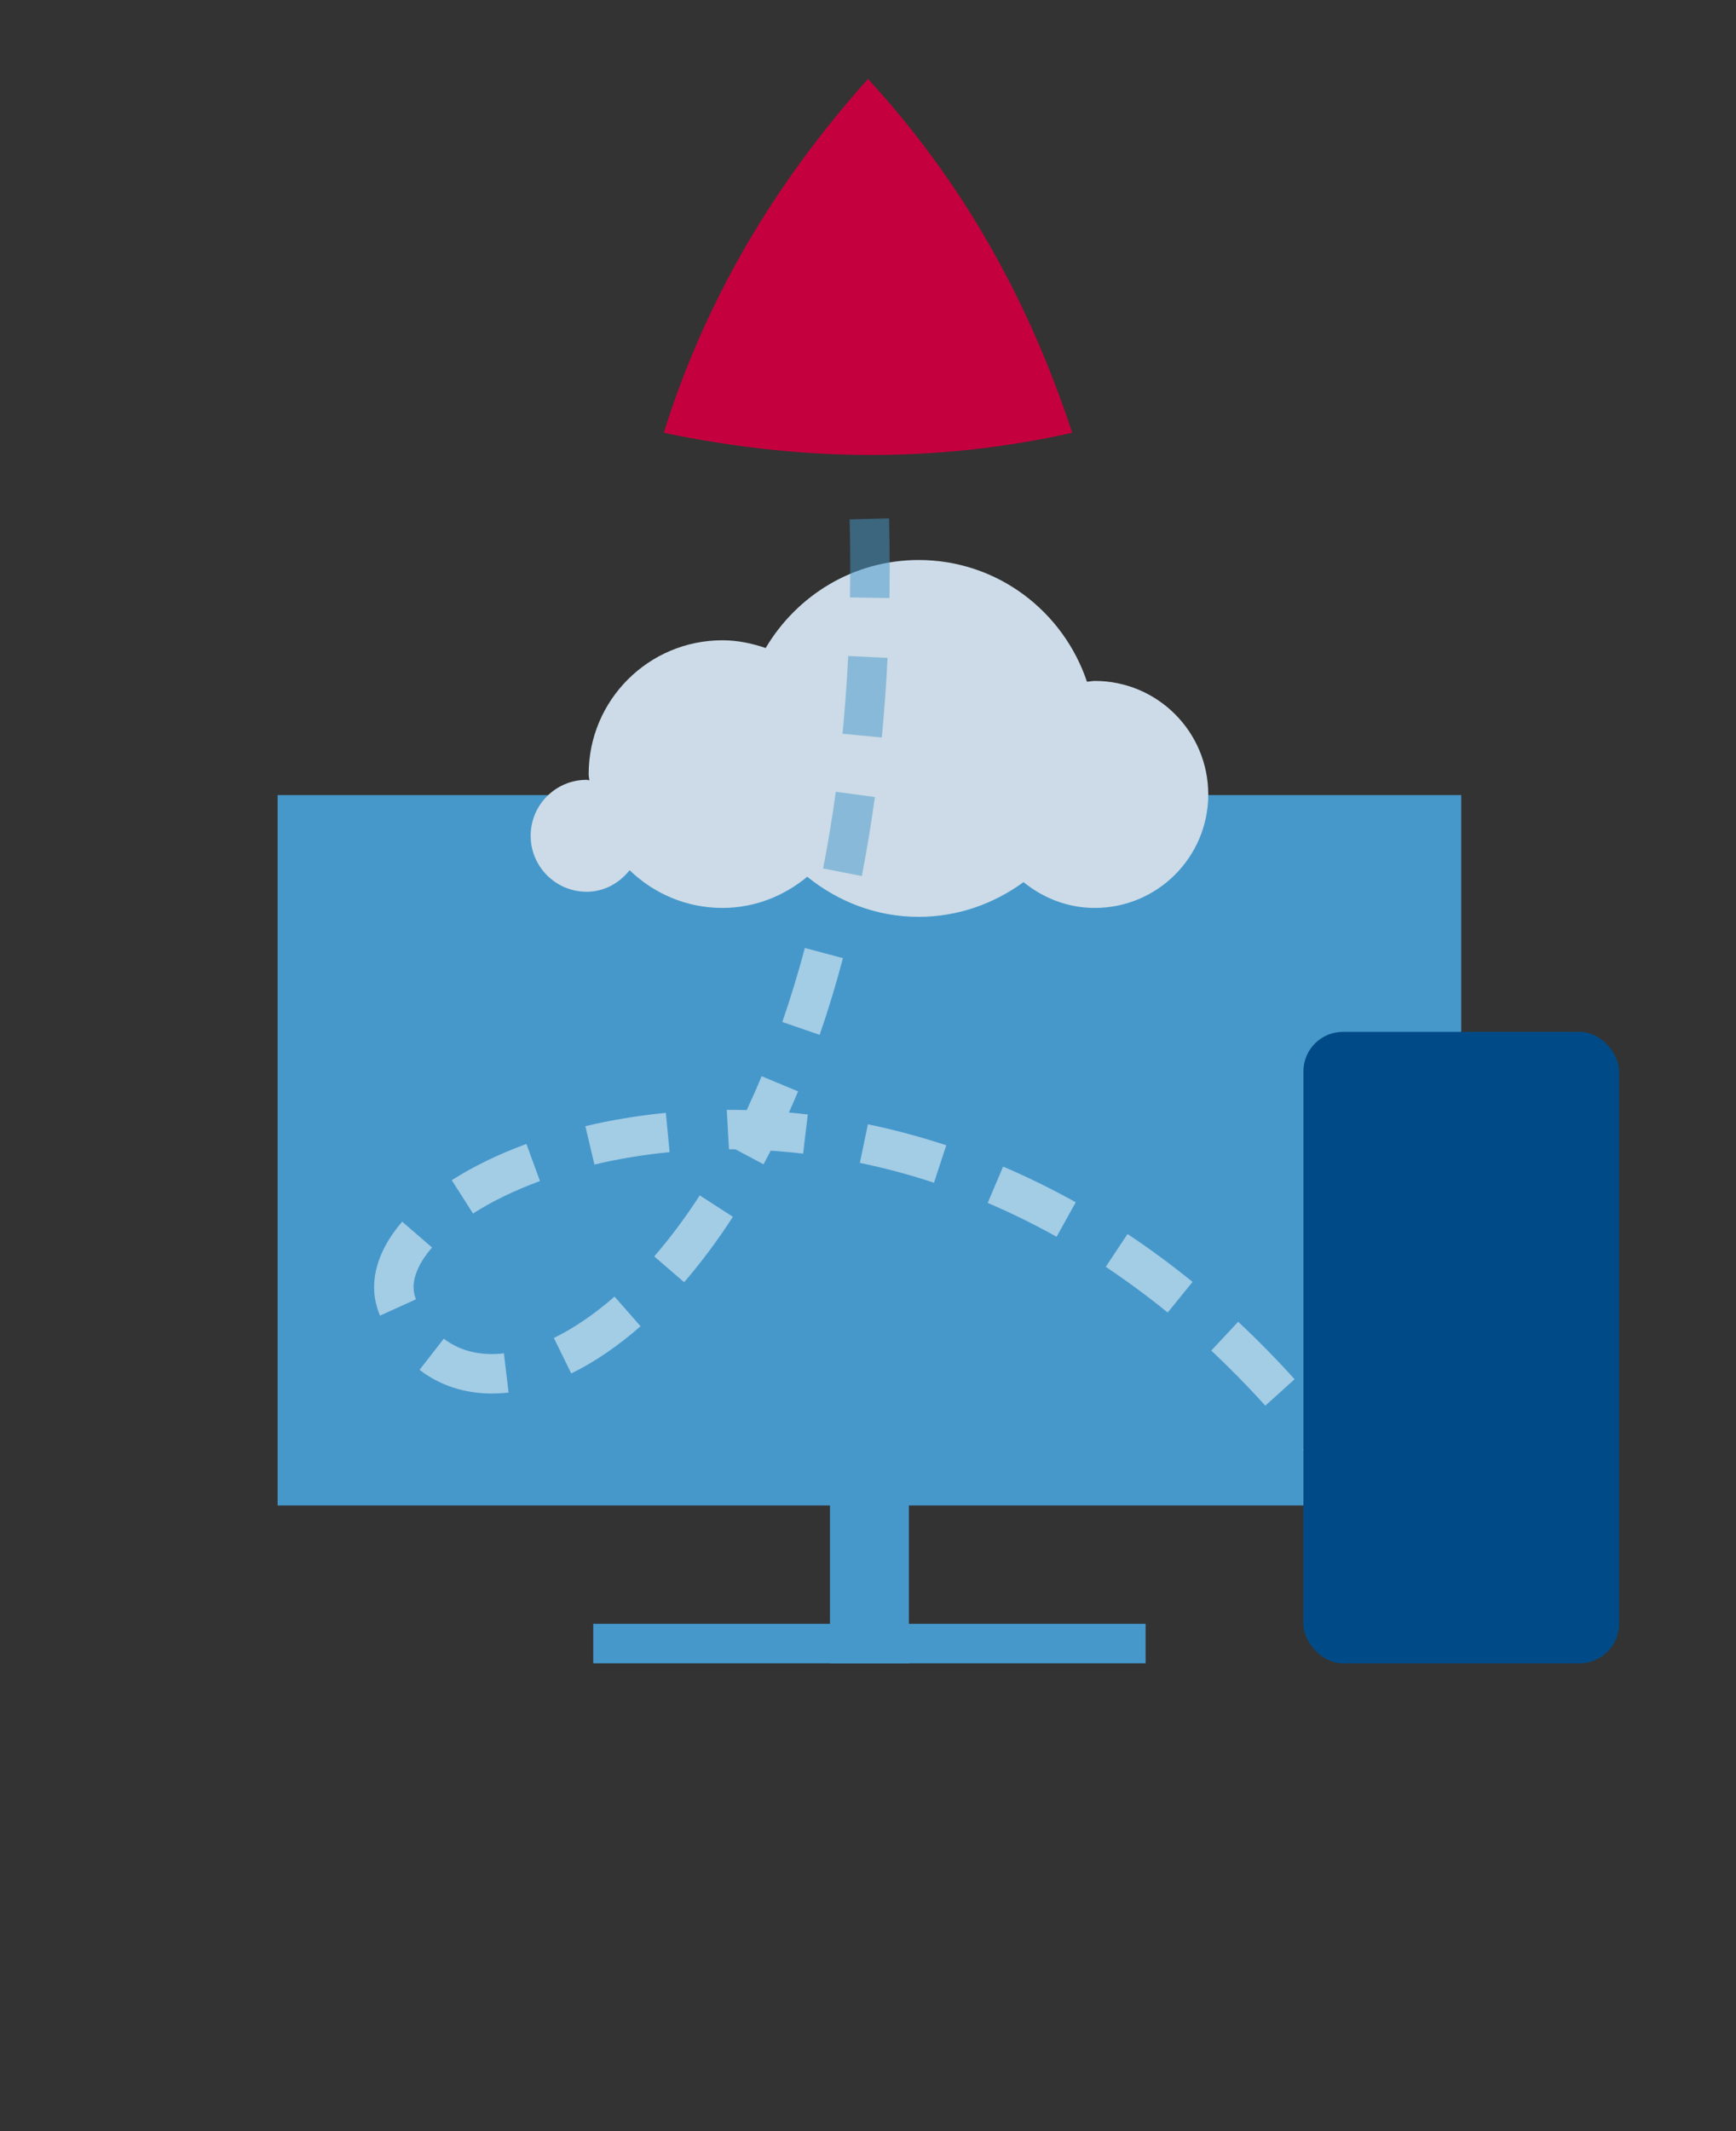 <?xml version="1.0" encoding="UTF-8"?>
<svg id="Layer_1" data-name="Layer 1" xmlns="http://www.w3.org/2000/svg" viewBox="0 0 22 27">
  <rect x="0" y="0" width="22" height="27" fill="#333333" stroke="none"/>
  <rect x="3.518" y="10.073" width="15" height="9" fill="#4698cb"/>
  <path d="M13.874,8.627c-.034,0-.066.008-.099.01-.301-.894-1.137-1.542-2.133-1.542-.829,0-1.545.451-1.939,1.115-.173-.059-.355-.098-.548-.098-.936,0-1.695.759-1.695,1.696,0,.027.007.052.008.079-.012-.001-.022-.007-.034-.007-.392,0-.709.318-.709.709s.318.709.709.709c.224,0,.415-.11.545-.273.305.295.719.478,1.176.478.411,0,.782-.152,1.075-.395.388.313.874.508,1.411.508.499,0,.956-.167,1.33-.44.247.201.559.327.903.327.794,0,1.438-.644,1.438-1.438,0-.794-.644-1.438-1.438-1.438Z" fill="#ccdbe7"/>
  <rect x="10.518" y="17.073" width="1" height="4" fill="#4698cb"/>
  <rect x="7.518" y="20.573" width="7" height=".5" fill="#4698cb"/>
  <path d="M18,20.622c-.161-.296-.327-.58-.495-.851l.424-.265c.174.279.345.571.511.877l-.439.238ZM17.099,19.155c-.192-.277-.388-.539-.587-.787l.39-.313c.206.256.41.528.609.815l-.411.285ZM16.035,17.809c-.22-.244-.45-.478-.685-.698l.341-.365c.246.229.486.474.715.728l-.371.335ZM6.231,17.655c-.345,0-.661-.104-.914-.3l.307-.395c.203.157.468.221.762.186l.059.497c-.073.008-.144.012-.214.012ZM7.239,17.4l-.22-.449c.256-.125.514-.301.769-.524l.33.376c-.288.252-.584.454-.879.598ZM4.815,16.668l-.001-.003c-.052-.129-.073-.242-.073-.357,0-.274.123-.561.356-.83l.378.327c-.153.177-.234.351-.234.503,0,.052.01.104.03.154l-.455.206ZM14.798,16.629c-.254-.207-.519-.401-.785-.579l.276-.416c.28.186.557.39.824.607l-.315.388ZM8.67,16.245l-.379-.327c.202-.234.396-.494.577-.773l.42.271c-.193.298-.401.577-.618.829ZM13.39,15.669c-.287-.16-.581-.304-.873-.429l.195-.46c.309.131.619.284.921.452l-.243.437ZM5.994,15.374l-.269-.422c.275-.175.594-.33.946-.459l.172.47c-.318.117-.604.255-.85.412ZM11.835,14.984c-.308-.102-.624-.186-.938-.251l.102-.489c.333.069.667.159.993.266l-.156.475ZM7.533,14.754l-.115-.486c.33-.079.673-.135,1.02-.169l.048.498c-.324.031-.644.084-.952.157ZM9.678,14.752l-.359-.191c-.027-0-.054-0-.081-0l-.028-.5h.028c.075,0,.15.001.225.003.065-.14.129-.283.189-.429l.462.192c-.038.09-.076.179-.116.268.08.007.159.015.239.025l-.059.496c-.136-.016-.273-.028-.411-.038-.03.059-.061.117-.091.174ZM10.387,13.111l-.473-.163c.103-.297.198-.61.286-.938l.483.128c-.09.341-.19.666-.296.974Z" fill="#fff" opacity=".5"/>
  <path d="M10.683,12.139l-.482-.131c.025-.093.049-.188.073-.284l.485.118c-.024.101-.049.199-.076.296ZM10.922,11.099l-.491-.096c.061-.312.115-.636.161-.972l.495.067c-.047.346-.103.679-.165,1ZM11.175,9.344l-.498-.048c.031-.318.055-.647.072-.985l.499.024c-.017.346-.042.683-.073,1.009ZM11.272,7.577l-.5-.008.003-.378c0-.201-.002-.404-.008-.611l.5-.013c.005.211.008.419.008.624l-.003.386Z" fill="#4698cb" opacity=".5"/>
  <rect x="16.518" y="13.073" width="4" height="8" rx=".5" ry=".5" fill="#004b87"/>
  <path d="M13.588,5.483c-.563-1.711-1.403-3.194-2.588-4.483-1.201,1.343-2.065,2.812-2.588,4.483,1.763.368,3.468.382,5.176,0Z" fill="#c5003e"/>
</svg>